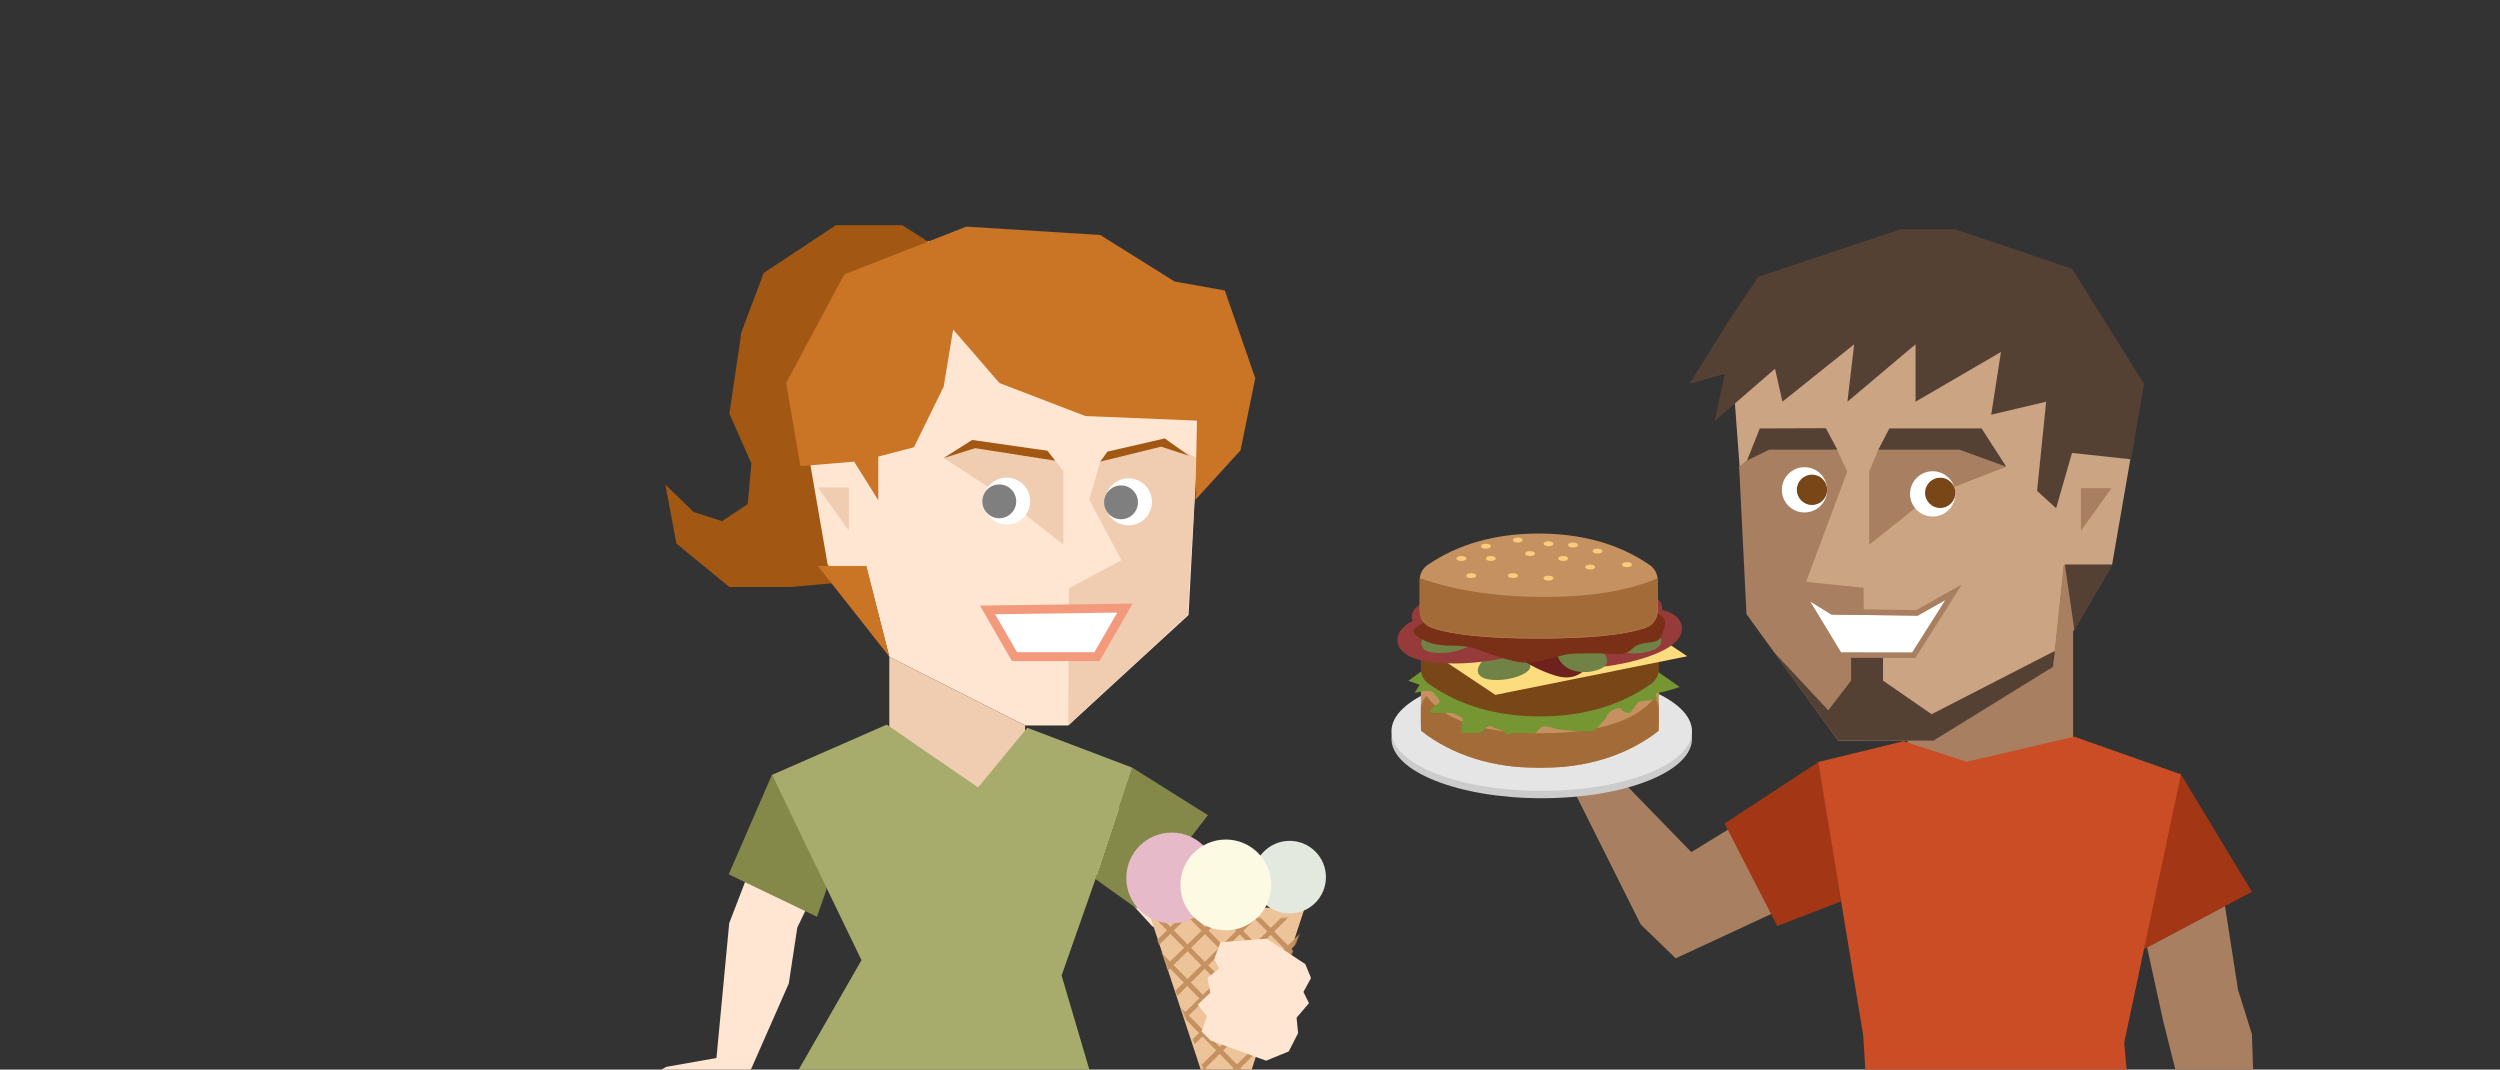 <svg id="eT0Ud9o1fYm1" xmlns="http://www.w3.org/2000/svg" xmlns:xlink="http://www.w3.org/1999/xlink" viewBox="-400 -10 1940 830" shape-rendering="geometricPrecision" text-rendering="geometricPrecision" width="1940" height="830" style="background-color:rgb(76,70,82)"><rect x="-400" y="-10" width="1940" height="830" fill="#333333" stroke="none"/><style><![CDATA[#eT0Ud9o1fYm22_ts {animation: eT0Ud9o1fYm22_ts__ts 4000ms linear 1 normal forwards}@keyframes eT0Ud9o1fYm22_ts__ts { 0% {transform: translate(103.174px,223.841px) scale(0,0)} 25% {transform: translate(103.174px,223.841px) scale(1,1)} 37.5% {transform: translate(103.174px,223.841px) scale(0.8,0.8)} 50% {transform: translate(103.174px,223.841px) scale(1,1)} 62.5% {transform: translate(103.174px,223.841px) scale(0.8,0.8)} 75% {transform: translate(103.174px,223.841px) scale(1,1)} 87.5% {transform: translate(103.174px,223.841px) scale(0,0)} 100% {transform: translate(103.174px,223.841px) scale(0,0)}} #eT0Ud9o1fYm23_ts {animation: eT0Ud9o1fYm23_ts__ts 4000ms linear 1 normal forwards}@keyframes eT0Ud9o1fYm23_ts__ts { 0% {transform: translate(209.688px,223.841px) scale(0,0)} 25% {transform: translate(209.688px,223.841px) scale(1,1)} 37.5% {transform: translate(209.688px,223.841px) scale(0.8,0.8)} 50% {transform: translate(209.688px,223.841px) scale(1,1)} 62.5% {transform: translate(209.688px,223.841px) scale(0.8,0.8)} 75% {transform: translate(209.688px,223.841px) scale(1,1)} 87.5% {transform: translate(209.688px,223.841px) scale(0,0)} 100% {transform: translate(209.688px,223.841px) scale(0,0)}} #eT0Ud9o1fYm37_ts {animation: eT0Ud9o1fYm37_ts__ts 4000ms linear 1 normal forwards}@keyframes eT0Ud9o1fYm37_ts__ts { 0% {transform: translate(104.953px,239.189px) scale(0,0)} 25% {transform: translate(104.953px,239.189px) scale(1,1)} 37.5% {transform: translate(104.953px,239.189px) scale(0.8,0.8)} 50% {transform: translate(104.953px,239.189px) scale(1,1)} 62.5% {transform: translate(104.953px,239.189px) scale(0.8,0.8)} 75% {transform: translate(104.953px,239.189px) scale(1,1)} 87.5% {transform: translate(104.953px,239.189px) scale(0,0)} 100% {transform: translate(104.953px,239.189px) scale(0,0)}} #eT0Ud9o1fYm38_ts {animation: eT0Ud9o1fYm38_ts__ts 4000ms linear 1 normal forwards}@keyframes eT0Ud9o1fYm38_ts__ts { 0% {transform: translate(213.332px,239.189px) scale(0,0)} 25% {transform: translate(213.332px,239.189px) scale(1,1)} 37.5% {transform: translate(213.332px,239.189px) scale(0.8,0.8)} 50% {transform: translate(213.332px,239.189px) scale(1,1)} 62.5% {transform: translate(213.332px,239.189px) scale(0.8,0.8)} 75% {transform: translate(213.332px,239.189px) scale(1,1)} 87.5% {transform: translate(213.332px,239.189px) scale(0,0)} 100% {transform: translate(213.332px,239.189px) scale(0,0)}} #eT0Ud9o1fYm42_tr {animation: eT0Ud9o1fYm42_tr__tr 4000ms linear 1 normal forwards}@keyframes eT0Ud9o1fYm42_tr__tr { 0% {transform: translate(334.245px,147.053px) rotate(-3.747deg)} 37.5% {transform: translate(334.245px,147.053px) rotate(0deg)} 75% {transform: translate(334.245px,147.053px) rotate(0deg)} 100% {transform: translate(334.245px,147.053px) rotate(0deg)}} #eT0Ud9o1fYm43_tr {animation: eT0Ud9o1fYm43_tr__tr 4000ms linear 1 normal forwards}@keyframes eT0Ud9o1fYm43_tr__tr { 0% {transform: translate(66.801px,54px) rotate(37.521deg)} 5% {transform: translate(66.801px,54px) rotate(45.076deg)} 100% {transform: translate(66.801px,54px) rotate(45.076deg)}} #eT0Ud9o1fYm47_to {animation: eT0Ud9o1fYm47_to__to 4000ms linear 1 normal forwards}@keyframes eT0Ud9o1fYm47_to__to { 0% {transform: translate(552.75px,-151px)} 5% {transform: translate(552.75px,-174.25px)} 100% {transform: translate(552.75px,-174.25px)}} #eT0Ud9o1fYm72_to {animation: eT0Ud9o1fYm72_to__to 4000ms linear 1 normal forwards}@keyframes eT0Ud9o1fYm72_to__to { 0% {transform: translate(165.321px,206px)} 5% {transform: translate(165.321px,186px)} 100% {transform: translate(165.321px,186px)}} #eT0Ud9o1fYm73_ts {animation: eT0Ud9o1fYm73_ts__ts 4000ms linear 1 normal forwards}@keyframes eT0Ud9o1fYm73_ts__ts { 0% {transform: translate(176.179px,73.474px) scale(0.8,0.8)} 40% {transform: translate(176.179px,73.474px) scale(0.8,0.8)} 45% {transform: translate(176.179px,73.474px) scale(1,1)} 100% {transform: translate(176.179px,73.474px) scale(1,1)}} #eT0Ud9o1fYm73 {animation: eT0Ud9o1fYm73_c_o 4000ms linear 1 normal forwards}@keyframes eT0Ud9o1fYm73_c_o { 0% {opacity: 0} 40% {opacity: 0} 45% {opacity: 1} 100% {opacity: 1}} #eT0Ud9o1fYm74_ts {animation: eT0Ud9o1fYm74_ts__ts 4000ms linear 1 normal forwards}@keyframes eT0Ud9o1fYm74_ts__ts { 0% {transform: translate(128.179px,37px) scale(0.8,0.8)} 55% {transform: translate(128.179px,37px) scale(0.8,0.8)} 60% {transform: translate(128.179px,37px) scale(1,1)} 100% {transform: translate(128.179px,37px) scale(1,1)}} #eT0Ud9o1fYm74 {animation: eT0Ud9o1fYm74_c_o 4000ms linear 1 normal forwards}@keyframes eT0Ud9o1fYm74_c_o { 0% {opacity: 0} 55% {opacity: 0} 60% {opacity: 1} 100% {opacity: 1}} #eT0Ud9o1fYm75_ts {animation: eT0Ud9o1fYm75_ts__ts 4000ms linear 1 normal forwards}@keyframes eT0Ud9o1fYm75_ts__ts { 0% {transform: translate(59.179px,42.333px) scale(0.8,0.8)} 60% {transform: translate(59.179px,42.333px) scale(0.8,0.8)} 65% {transform: translate(59.179px,42.333px) scale(1,1)} 100% {transform: translate(59.179px,42.333px) scale(1,1)}} #eT0Ud9o1fYm75 {animation: eT0Ud9o1fYm75_c_o 4000ms linear 1 normal forwards}@keyframes eT0Ud9o1fYm75_c_o { 0% {opacity: 0} 60% {opacity: 0} 65% {opacity: 1} 100% {opacity: 1}} #eT0Ud9o1fYm76_ts {animation: eT0Ud9o1fYm76_ts__ts 4000ms linear 1 normal forwards}@keyframes eT0Ud9o1fYm76_ts__ts { 0% {transform: translate(36.395px,139px) scale(0.8,0.8)} 35% {transform: translate(36.395px,139px) scale(0.8,0.8)} 40% {transform: translate(36.395px,139px) scale(1,1)} 100% {transform: translate(36.395px,139px) scale(1,1)}} #eT0Ud9o1fYm76 {animation: eT0Ud9o1fYm76_c_o 4000ms linear 1 normal forwards}@keyframes eT0Ud9o1fYm76_c_o { 0% {opacity: 0} 35% {opacity: 0} 40% {opacity: 1} 100% {opacity: 1}} #eT0Ud9o1fYm77_ts {animation: eT0Ud9o1fYm77_ts__ts 4000ms linear 1 normal forwards}@keyframes eT0Ud9o1fYm77_ts__ts { 0% {transform: translate(189.179px,127.333px) scale(0.8,0.8)} 20% {transform: translate(189.179px,127.333px) scale(0.8,0.8)} 25% {transform: translate(189.179px,127.333px) scale(1,1)} 100% {transform: translate(189.179px,127.333px) scale(1,1)}} #eT0Ud9o1fYm77 {animation: eT0Ud9o1fYm77_c_o 4000ms linear 1 normal forwards}@keyframes eT0Ud9o1fYm77_c_o { 0% {opacity: 0} 20% {opacity: 0} 25% {opacity: 1} 100% {opacity: 1}} #eT0Ud9o1fYm78_ts {animation: eT0Ud9o1fYm78_ts__ts 4000ms linear 1 normal forwards}@keyframes eT0Ud9o1fYm78_ts__ts { 0% {transform: translate(107.821px,84.5px) scale(0.8,0.8)} 45% {transform: translate(107.821px,84.5px) scale(0.8,0.8)} 50% {transform: translate(107.821px,84.5px) scale(1,1)} 100% {transform: translate(107.821px,84.5px) scale(1,1)}} #eT0Ud9o1fYm78 {animation: eT0Ud9o1fYm78_c_o 4000ms linear 1 normal forwards}@keyframes eT0Ud9o1fYm78_c_o { 0% {opacity: 0} 45% {opacity: 0} 50% {opacity: 1} 100% {opacity: 1}} #eT0Ud9o1fYm79_ts {animation: eT0Ud9o1fYm79_ts__ts 4000ms linear 1 normal forwards}@keyframes eT0Ud9o1fYm79_ts__ts { 0% {transform: translate(143.179px,127.667px) scale(0.8,0.8)} 25% {transform: translate(143.179px,127.667px) scale(0.8,0.8)} 30% {transform: translate(143.179px,127.667px) scale(1,1)} 100% {transform: translate(143.179px,127.667px) scale(1,1)}} #eT0Ud9o1fYm79 {animation: eT0Ud9o1fYm79_c_o 4000ms linear 1 normal forwards}@keyframes eT0Ud9o1fYm79_c_o { 0% {opacity: 0} 25% {opacity: 0} 30% {opacity: 1} 100% {opacity: 1}} #eT0Ud9o1fYm80_ts {animation: eT0Ud9o1fYm80_ts__ts 4000ms linear 1 normal forwards}@keyframes eT0Ud9o1fYm80_ts__ts { 0% {transform: translate(84.179px,132px) scale(0.8,0.8)} 30% {transform: translate(84.179px,132px) scale(0.8,0.8)} 35% {transform: translate(84.179px,132px) scale(1,1)} 100% {transform: translate(84.179px,132px) scale(1,1)}} #eT0Ud9o1fYm80 {animation: eT0Ud9o1fYm80_c_o 4000ms linear 1 normal forwards}@keyframes eT0Ud9o1fYm80_c_o { 0% {opacity: 0} 30% {opacity: 0} 35% {opacity: 1} 100% {opacity: 1}} #eT0Ud9o1fYm81_to {animation: eT0Ud9o1fYm81_to__to 4000ms linear 1 normal forwards}@keyframes eT0Ud9o1fYm81_to__to { 0% {transform: translate(69.179px,205.333px)} 5% {transform: translate(69.179px,185.333px)} 100% {transform: translate(69.179px,185.333px)}} #eT0Ud9o1fYm82_to {animation: eT0Ud9o1fYm82_to__to 4000ms linear 1 normal forwards}@keyframes eT0Ud9o1fYm82_to__to { 0% {transform: translate(121.179px,211.667px)} 5% {transform: translate(121.179px,191.667px)} 100% {transform: translate(121.179px,191.667px)}} #eT0Ud9o1fYm83_ts {animation: eT0Ud9o1fYm83_ts__ts 4000ms linear 1 normal forwards}@keyframes eT0Ud9o1fYm83_ts__ts { 0% {transform: translate(40.179px,79.667px) scale(0.8,0.8)} 50% {transform: translate(40.179px,79.667px) scale(0.8,0.8)} 55% {transform: translate(40.179px,79.667px) scale(1,1)} 100% {transform: translate(40.179px,79.667px) scale(1,1)}} #eT0Ud9o1fYm83 {animation: eT0Ud9o1fYm83_c_o 4000ms linear 1 normal forwards}@keyframes eT0Ud9o1fYm83_c_o { 0% {opacity: 0} 50% {opacity: 0} 55% {opacity: 1} 100% {opacity: 1}} #eT0Ud9o1fYm84_to {animation: eT0Ud9o1fYm84_to__to 4000ms linear 1 normal forwards}@keyframes eT0Ud9o1fYm84_to__to { 0% {transform: translate(-87.291px,79.391px)} 5% {transform: translate(-87.291px,49.391px)} 100% {transform: translate(-87.291px,49.391px)}} #eT0Ud9o1fYm110_to {animation: eT0Ud9o1fYm110_to__to 4000ms linear 1 normal forwards}@keyframes eT0Ud9o1fYm110_to__to { 0% {transform: translate(2.138px,173.197px)} 25% {transform: translate(2.138px,173.197px)} 37.5% {transform: translate(2.138px,153.863px)} 100% {transform: translate(2.138px,153.863px)}} #eT0Ud9o1fYm110 {animation: eT0Ud9o1fYm110_c_o 4000ms linear 1 normal forwards}@keyframes eT0Ud9o1fYm110_c_o { 0% {opacity: 0} 25% {opacity: 0} 37.5% {opacity: 1} 100% {opacity: 1}} #eT0Ud9o1fYm125_to {animation: eT0Ud9o1fYm125_to__to 4000ms linear 1 normal forwards}@keyframes eT0Ud9o1fYm125_to__to { 0% {transform: translate(0px,107.747px)} 40% {transform: translate(0px,107.747px)} 52.5% {transform: translate(0px,88.414px)} 100% {transform: translate(0px,88.414px)}} #eT0Ud9o1fYm125 {animation: eT0Ud9o1fYm125_c_o 4000ms linear 1 normal forwards}@keyframes eT0Ud9o1fYm125_c_o { 0% {opacity: 0} 40% {opacity: 0} 52.5% {opacity: 1} 100% {opacity: 1}} #eT0Ud9o1fYm140_to {animation: eT0Ud9o1fYm140_to__to 4000ms linear 1 normal forwards}@keyframes eT0Ud9o1fYm140_to__to { 0% {transform: translate(2px,66.934px)} 52.5% {transform: translate(2px,66.934px)} 65% {transform: translate(2px,47.414px)} 100% {transform: translate(2px,47.414px)}} #eT0Ud9o1fYm140 {animation: eT0Ud9o1fYm140_c_o 4000ms linear 1 normal forwards}@keyframes eT0Ud9o1fYm140_c_o { 0% {opacity: 0} 52.5% {opacity: 0} 65% {opacity: 1} 100% {opacity: 1}} #eT0Ud9o1fYm152_to {animation: eT0Ud9o1fYm152_to__to 4000ms linear 1 normal forwards}@keyframes eT0Ud9o1fYm152_to__to { 0% {transform: translate(13.067px,203.576px)} 20% {transform: translate(13.067px,203.576px)} 67.5% {transform: translate(13.067px,0px)} 100% {transform: translate(13.067px,0px)}} #eT0Ud9o1fYm174 {animation: eT0Ud9o1fYm174_c_o 4000ms linear 1 normal forwards}@keyframes eT0Ud9o1fYm174_c_o { 0% {opacity: 1} 10% {opacity: 1} 20% {opacity: 0} 75% {opacity: 0} 85% {opacity: 1} 100% {opacity: 1}} #eT0Ud9o1fYm177 {animation: eT0Ud9o1fYm177_c_o 4000ms linear 1 normal forwards}@keyframes eT0Ud9o1fYm177_c_o { 0% {opacity: 1} 10% {opacity: 1} 20% {opacity: 0} 75% {opacity: 0} 85% {opacity: 1} 100% {opacity: 1}} #eT0Ud9o1fYm178 {animation: eT0Ud9o1fYm178_c_o 4000ms linear 1 normal forwards}@keyframes eT0Ud9o1fYm178_c_o { 0% {opacity: 1} 10% {opacity: 1} 20% {opacity: 0} 75% {opacity: 0} 85% {opacity: 1} 100% {opacity: 1}} #eT0Ud9o1fYm181 {animation: eT0Ud9o1fYm181_c_o 4000ms linear 1 normal forwards}@keyframes eT0Ud9o1fYm181_c_o { 0% {opacity: 1} 10% {opacity: 1} 20% {opacity: 0} 75% {opacity: 0} 85% {opacity: 1} 100% {opacity: 1}} #eT0Ud9o1fYm182 {animation: eT0Ud9o1fYm182_c_o 4000ms linear 1 normal forwards}@keyframes eT0Ud9o1fYm182_c_o { 0% {opacity: 1} 10% {opacity: 1} 20% {opacity: 0} 75% {opacity: 0} 85% {opacity: 1} 100% {opacity: 1}}]]></style><defs><polygon id="eT0Ud9o1fYm2" points="120.821,207 185.179,402 56.821,402"/><path id="eT0Ud9o1fYm3" d="M6.539,25.569C31.494,8.523,61.648,0,97,0C132.352,0,162.506,8.523,187.461,25.569C191.553,28.364,194,33,194,37.955L194,62.757C194,69.188,189.9,74.903,183.809,76.965C166.786,82.726,137.85,85.607,97,85.607C56.15,85.607,27.214,82.726,10.191,76.965C4.1,74.903,0,69.188,0,62.757L0,37.955C-0,33,2.447,28.364,6.539,25.569Z"/><path id="eT0Ud9o1fYm4" d="M17.329,26.561C42.325,8.854,72.548,0,108,0C143.452,0,173.675,8.854,198.671,26.561C202.641,29.373,205,33.936,205,38.801L205,63.757C205,70.188,200.9,75.903,194.809,77.965C177.786,83.726,148.85,86.607,108,86.607C67.15,86.607,38.214,83.726,21.191,77.965C15.1,75.903,11,70.188,11,63.757L11,38.801C11,33.936,13.359,29.373,17.329,26.561Z"/><path id="eT0Ud9o1fYm5" d="M17.329,26.561C42.325,8.854,72.548,0,108,0C143.452,0,173.675,8.854,198.671,26.561C202.641,29.373,205,33.936,205,38.801L205,63.757C205,70.188,200.9,75.903,194.809,77.965C177.786,83.726,148.85,86.607,108,86.607C67.15,86.607,38.214,83.726,21.191,77.965C15.1,75.903,11,70.188,11,63.757L11,38.801C11,33.936,13.359,29.373,17.329,26.561Z"/><path id="eT0Ud9o1fYm6" d="M17.329,26.561C42.325,8.854,72.548,0,108,0C143.452,0,173.675,8.854,198.671,26.561C202.641,29.373,205,33.936,205,38.801L205,63.757C205,70.188,200.9,75.903,194.809,77.965C177.786,83.726,148.85,86.607,108,86.607C67.15,86.607,38.214,83.726,21.191,77.965C15.1,75.903,11,70.188,11,63.757L11,38.801C11,33.936,13.359,29.373,17.329,26.561Z"/><path id="eT0Ud9o1fYm7" d="M17.329,26.561C42.325,8.854,72.548,0,108,0C143.452,0,173.675,8.854,198.671,26.561C202.641,29.373,205,33.936,205,38.801L205,63.757C205,70.188,200.9,75.903,194.809,77.965C177.786,83.726,148.85,86.607,108,86.607C67.15,86.607,38.214,83.726,21.191,77.965C15.1,75.903,11,70.188,11,63.757L11,38.801C11,33.936,13.359,29.373,17.329,26.561Z"/><path id="eT0Ud9o1fYm8" d="M6.539,25.569C31.494,8.523,61.648,0,97,0C132.352,0,162.506,8.523,187.461,25.569C191.553,28.364,194,33,194,37.955L194,62.757C194,69.188,189.9,74.903,183.809,76.965C166.786,82.726,137.85,85.607,97,85.607C56.15,85.607,27.214,82.726,10.191,76.965C4.1,74.903,0,69.188,0,62.757L0,37.955C-0,33,2.447,28.364,6.539,25.569Z"/></defs><rect id="eT0Ud9o1fYm9" width="2223.33" height="1358.701" rx="0" ry="0" transform="matrix(1 0 0 1 -399.571 -250.934)" fill="rgba(76,70,82,0)" stroke="none" stroke-width="1"/><g id="eT0Ud9o1fYm10" transform="matrix(0.952 0 0 0.952 37.163 27.757)"><g id="eT0Ud9o1fYm11" transform="matrix(1 0 0 1 803.173 134)"><g id="eT0Ud9o1fYm12" transform="matrix(1 0 0 1 100.856 0)"><polygon id="eT0Ud9o1fYm13" points="185.031,14.212 97.604,63.646 49.504,140.169 63.299,326.149 134.917,429.917 213.012,429.917 310.266,369.871 318.888,287.432 357.918,287.432 383.424,140.169 323.388,49.627 230.32,15.672 226.964,14.448" transform="matrix(1 0 0 1 0.329 0)" fill="rgb(203,164,132)" fill-rule="evenodd" stroke="none" stroke-width="1"/><path id="eT0Ud9o1fYm14" d="M357.918,287.432L326.642,341.091L326.642,483.212L191.725,483.212L191.725,429.917L213.012,429.917L310.266,369.871L318.888,287.432L357.918,287.432ZM74.552,189.343C114.326,191.681,134.212,192.85,134.212,192.85L134.214,192.853L134.226,192.879C134.441,193.343,137.197,199.303,142.494,210.756L108.944,300.594L155.867,305.447L156.22,429.917L134.917,429.917L60.358,326.879L54.407,206.783L66.991,195.889L74.552,189.343ZM233.045,184.564L272.128,206.783L210.203,230.746L160.367,270.348L160.367,210.756L167.838,192.85L233.045,184.564ZM357.918,224.267C341.281,247.372,332.963,258.925,332.963,258.925L332.963,224.267L332.963,224.267L357.918,224.267Z" fill="rgb(168,128,97)" fill-rule="evenodd" stroke="none" stroke-width="1"/><polygon id="eT0Ud9o1fYm15" points="222.599,315.36 195.46,358.213 137.442,358.213 112.074,316.429 129.691,327.266 199.878,328.184" fill="rgb(255,255,255)" stroke="none" stroke-width="1"/><path id="eT0Ud9o1fYm16" d="M197.94,362.717L235.983,302.641L198.723,323.663L130.987,322.775L98.55,302.827L134.911,362.717L197.94,362.717ZM222.599,315.36L195.46,358.213L137.442,358.213L112.074,316.429L129.691,327.266L199.878,328.184L222.599,315.36Z" fill="rgb(168,128,97)" fill-rule="evenodd" stroke="none" stroke-width="1"/><path id="eT0Ud9o1fYm17" d="M252.01,175.557L272.128,206.783L233.909,192.85L167.838,192.85L176.838,175.557L252.01,175.557ZM125.079,175.373L134.388,192.85L78.89,192.85L60.82,201.744L71.213,175.557L125.079,175.373Z" fill="rgb(84,65,52)" fill-rule="evenodd" stroke="none" stroke-width="1"/><g id="eT0Ud9o1fYm18"><polygon id="eT0Ud9o1fYm19" points="145.622,362.567 145.622,381.142 127.037,405.322 82.629,357.754 134.917,429.917 213.012,429.917 310.266,369.871 311.75,356.904 211.252,408.506 171.663,381.142 171.663,362.567" fill="rgb(84,65,52)" fill-rule="evenodd" stroke="none" stroke-width="1"/><path id="eT0Ud9o1fYm20" d="M357.918,287.432L326.642,341.091L318.888,287.432L357.918,287.432ZM229.291,14.212L324.719,46.402L383.424,140.169L372.777,201.744L324.719,196.535L311.75,241.606L296.234,227.456L303.631,154.771L258.847,165.367L266.8,114.233L197.19,154.771L197.19,107.978L141.652,154.771L147.146,107.978L88.693,154.771L82.629,127.909L33.463,170.499L41.77,132.107L12.884,140.169L44.955,88.789L69.134,52.91L185.031,14.212L229.291,14.212Z" transform="matrix(1 0 0 1 1 -1)" fill="rgb(84,65,52)" fill-rule="evenodd" stroke="none" stroke-width="1"/><path id="eT0Ud9o1fYm21" d="M134.917,198.97L134.917,222.064L163.321,222.064L163.321,198.97L252.082,198.97L252.082,220.288L265.737,220.288L323.637,202.338L321.948,210.301L266.822,227.394L252.082,227.394L252.082,248.712L163.321,248.712L163.321,229.17L134.917,229.17L134.917,231.038L128.301,248.712L60.358,248.712L60.357,227.394L46.156,227.394L46.156,220.288L60.357,220.288L60.358,198.97L134.917,198.97ZM67.459,241.606L127.816,241.606L127.816,206.076L67.459,206.076L67.459,241.606ZM244.981,206.076L170.422,206.076L170.422,241.606L244.981,241.606L244.981,206.076Z" fill="none" fill-rule="evenodd" stroke="none" stroke-width="1"/></g><g id="eT0Ud9o1fYm22_ts" transform="translate(103.174,223.841) scale(0,0)"><polygon id="eT0Ud9o1fYm22" points="103.174,239.169 84.392,249.051 87.979,228.122 72.784,213.299 93.783,210.246 103.174,191.204 112.566,210.246 133.565,213.299 118.37,228.122 121.957,249.051" transform="translate(-103.174,-223.841)" fill="rgb(254,239,121)" fill-rule="evenodd" stroke="none" stroke-width="1"/></g><g id="eT0Ud9o1fYm23_ts" transform="translate(209.688,223.841) scale(0,0)"><polygon id="eT0Ud9o1fYm23" points="209.688,239.169 190.906,249.051 194.493,228.122 179.298,213.299 200.297,210.246 209.688,191.204 219.079,210.246 240.078,213.299 224.883,228.122 228.47,249.051" transform="translate(-209.688,-223.841)" fill="rgb(254,239,121)" fill-rule="evenodd" stroke="none" stroke-width="1"/></g></g><g id="eT0Ud9o1fYm24" transform="matrix(1 0 0 1 0 325)"><path id="eT0Ud9o1fYm25" d="M551.257,239.795L561.863,308.038L573.215,344.296L576.481,442.465L599.65,444.846L635.038,459.303L646.303,474.848L642.703,485.49L648.849,500.291L642.703,519.727L630.288,500.291L637.28,528.928L637.28,543.031L620.559,533.587L614.729,510.183C604.676,506.989,599.65,505.392,599.65,505.392C599.65,505.392,593.5,498.758,581.199,485.49L581.199,485.49L568.659,485.49L568.659,505.392L576.481,510.183L574.466,528.928L561.863,522.726C550.096,511.17,543.228,505.392,541.258,505.392C539.289,505.392,541.963,491.299,549.282,463.113L549.282,463.113L511.419,375.576L500.89,333.564L487.759,273.509L551.257,239.795ZM16.209,0.683L79.951,84.502L57.874,135.859L116.255,195.908L219.673,132.557L235.736,221.118L103.515,282.5L75.023,254.899L20.936,146.801L2.888,130.957L0.27,118.134L7.063,102.958L0.27,89.354L30.751,54.184L13.221,23.714L9.694,7.775L16.209,0.683Z" fill="rgb(168,128,97)" fill-rule="evenodd" stroke="none" stroke-width="1"/><path id="eT0Ud9o1fYm26" d="M515.379,132.557L573.215,228.26L485.273,274.948L461.463,239.72L515.379,132.557ZM219.877,122.468L238.453,236.013L186.328,256.172L143.325,172.6L219.877,122.468Z" fill="rgb(163,54,20)" fill-rule="evenodd" stroke="none" stroke-width="1"/><polygon id="eT0Ud9o1fYm27" points="289.24,105.513 340.703,122.28 428.373,101.822 515.379,132.557 469.093,351.397 477.187,439.078 342.438,464.719 262.226,439.078 256.34,345.074 219.673,122.504" fill="rgb(202,77,37)" fill-rule="evenodd" stroke="none" stroke-width="1"/></g></g><g id="eT0Ud9o1fYm28" transform="matrix(-1 0 0 1 570.173 130)"><g id="eT0Ud9o1fYm29" transform="matrix(1 0 0 1 0.173 0.667)"><polygon id="eT0Ud9o1fYm30" points="139.283,33.843 99.078,64.61 50.353,142.076 60.383,330.99 158.457,421.008 193.634,421.008 304.315,365.088 323.241,291.155 362.779,291.155 388.617,142.076 354.953,86.737 298.734,28.771 187.235,17.984" fill="rgb(255,230,210)" fill-rule="evenodd" stroke="none" stroke-width="1"/><path id="eT0Ud9o1fYm31" d="M304.315,365.088L304.315,489.169L193.634,489.169L193.634,421.008L304.315,365.088ZM80.378,188.304C115.031,200.078,132.358,205.965,132.358,205.965C132.358,205.965,132.408,206.141,132.509,206.491L132.559,206.666C132.702,207.164,132.922,207.927,133.217,208.956L133.332,209.355C134.65,213.942,137.306,223.187,141.299,237.089L115.061,286.28L157.895,309.212L158.457,421.008L61.143,330.908L53.521,203.087L80.378,188.304ZM237.749,192.246L260.002,203.037L212.937,233.591L162.453,273.68L162.453,213.354L175.404,197.088L237.749,192.246ZM362.574,227.032C345.721,250.422,337.294,262.116,337.294,262.116L337.294,227.032L337.294,227.032L362.574,227.032Z" fill="rgb(240,204,177)" fill-rule="evenodd" stroke="none" stroke-width="1"/><path id="eT0Ud9o1fYm32" d="M79.76,187.035L126.506,197.803L132.358,205.965L82.702,193.756L60.178,201.128L79.76,187.035ZM236.791,188.304L260.002,203.037L234.3,194.983L169.072,205.203L175.404,197.088L236.791,188.304Z" fill="rgb(162,88,19)" fill-rule="evenodd" stroke="none" stroke-width="1"/><g id="eT0Ud9o1fYm33"><polygon id="eT0Ud9o1fYm34" points="278.049,29.508 301.746,14.387 355.758,14.387 414.664,53.308 432.873,101.698 442.637,168.021 424.699,208.707 427.699,241.723 448.637,255.682 471.877,248.17 494.814,225.882 485.838,273.956 442.637,309.341 393.223,309.341 351.07,305.579 362.574,290.975 388.412,141.897 340.994,53.308" transform="matrix(1 0 0 1 -8 -1.176)" fill="rgb(162,88,19)" fill-rule="evenodd" stroke="none" stroke-width="1"/><path id="eT0Ud9o1fYm35" d="M362.574,290.975L304.315,364.909L323.036,290.975L362.574,290.975ZM241.466,14.387L340.994,53.308L388.412,141.897L376.735,209.6L332.989,205.965L313.292,237.391L313.292,201.833L284.223,194.231L260.002,144.875L252.272,98.227L214.537,141.897L144.453,168.796L53.521,172.527L54.814,237.089L18.02,196.753L6.005,137.943L30.815,66.433L71.775,59.137L132.358,21.226L241.466,14.387Z" fill="rgb(202,116,38)" fill-rule="evenodd" stroke="none" stroke-width="1"/><path id="eT0Ud9o1fYm36" d="M203.21,199.624C223.3,199.624,239.993,214.635,242.459,234.181L242.576,235.214L242.608,235.589L250.405,235.592L324.23,217.803L325.916,224.796L251.499,242.723L250.865,242.786L242.608,242.782L242.576,243.161C240.649,262.519,224.804,277.677,205.312,278.699L204.264,278.74L203.21,278.754C183.12,278.754,166.427,263.743,163.961,244.197L163.844,243.164L163.809,242.786L136.507,242.786L136.475,243.164C134.546,262.521,118.701,277.677,99.211,278.699L98.163,278.74L97.109,278.754C77.019,278.754,60.326,263.743,57.86,244.197L57.743,243.164L57.708,242.786L46.756,242.785L46.756,235.592L57.708,235.592L57.743,235.218C59.671,215.859,75.516,200.701,95.007,199.679L96.055,199.638L97.109,199.624C117.201,199.624,133.894,214.637,136.359,234.185L136.475,235.218L136.507,235.592L163.809,235.592L163.844,235.218C165.772,215.859,181.617,200.701,201.108,199.679L202.156,199.638L203.21,199.624ZM203.21,206.818C185.333,206.818,170.84,221.311,170.84,239.189C170.84,257.067,185.333,271.561,203.21,271.561C221.087,271.561,235.58,257.067,235.58,239.189C235.58,221.311,221.087,206.818,203.21,206.818ZM97.109,206.818C79.232,206.818,64.739,221.311,64.739,239.189C64.739,257.067,79.232,271.561,97.109,271.561C114.987,271.561,129.479,257.067,129.479,239.189C129.479,221.311,114.987,206.818,97.109,206.818Z" fill="none" fill-rule="evenodd" stroke="none" stroke-width="1"/></g><g id="eT0Ud9o1fYm37_ts" transform="translate(104.953,239.189) scale(0,0)"><polygon id="eT0Ud9o1fYm37" points="105.433,252.908 86.406,262.912 90.04,241.724 74.647,226.719 95.919,223.628 105.433,204.351 114.946,223.628 136.218,226.719 120.825,241.724 124.459,262.912" transform="translate(-104.953,-239.189)" fill="rgb(254,239,121)" fill-rule="evenodd" stroke="none" stroke-width="1"/></g><g id="eT0Ud9o1fYm38_ts" transform="translate(213.332,239.189) scale(0,0)"><polygon id="eT0Ud9o1fYm38" points="213.332,252.908 194.305,262.912 197.939,241.724 182.546,226.719 203.819,223.628 213.332,204.351 222.845,223.628 244.117,226.719 228.725,241.724 232.358,262.912" transform="translate(-213.332,-239.189)" fill="rgb(254,239,121)" fill-rule="evenodd" stroke="none" stroke-width="1"/></g><polygon id="eT0Ud9o1fYm39" points="112.259,325.343 224.221,326.806 202.263,364.909 135.016,364.909" fill="rgb(255,255,255)" fill-rule="evenodd" stroke="none" stroke-width="1"/><path id="eT0Ud9o1fYm40" d="M230.399,323.29L105.993,321.664L132.936,368.505L204.342,368.505L230.399,323.29ZM118.52,329.02L218.043,330.322L200.185,361.309L137.093,361.309L118.52,329.02Z" fill="rgb(242,154,123)" fill-rule="evenodd" stroke="none" stroke-width="1"/></g><g id="eT0Ud9o1fYm41" transform="matrix(1 0 0 1 44.514 421)"><g id="eT0Ud9o1fYm42_tr" transform="translate(334.245,147.053) rotate(-3.747)"><polygon id="eT0Ud9o1fYm42" points="322.702,226.386 352.986,309.48 352.986,346.176 364.358,363.305 374.373,371.04 377.57,360.597 369.137,347.654 372.586,336.091 398.513,341.217 415.564,357.303 420.836,371.04 432.526,378.591 432.526,368.905 428.127,349.316 432.526,357.303 440.682,359.407 441.902,347.654 439.02,333.578 441.902,323.999 432.526,309.48 417.735,300.671 377.57,290.836 374.373,180.456 356.411,122.808 305.423,147.289 318.762,180.456" transform="translate(-319.245,-162.053)" fill="rgb(255,230,210)" fill-rule="evenodd" stroke="none" stroke-width="1"/></g><g id="eT0Ud9o1fYm43_tr" transform="translate(66.801,54) rotate(37.521)"><polygon id="eT0Ud9o1fYm43" points="322.702,227.03 352.986,310.124 358.016,310.822 361.404,310.124 364.003,313.184 364.003,310.822 361.404,302.039 365.965,307.679 364.899,302.039 367.368,301.423 369.137,301.423 368.771,299.998 367.368,297.506 370.844,298.931 367.368,297.506 370.844,298.931 370.844,301.423 374.373,297.506 377.57,293.81 378.592,291.48 377.57,291.004 377.57,291.48 374.373,181.101 356.411,123.452 305.423,147.933 318.762,181.101" transform="scale(-1,1) translate(-373.154,-126.805)" fill="rgb(255,230,210)" fill-rule="evenodd" stroke="none" stroke-width="1"/></g><path id="eT0Ud9o1fYm44" d="M355.667,41.006L390.872,122.053L318.94,156.596C313.688,142.071,311.062,134.228,311.062,133.066C311.062,131.904,325.93,101.217,355.667,41.006L355.667,41.006ZM61.891,35.097L91.928,125.874L58.396,149.847L0.3,73.763L61.891,35.097Z" fill="rgb(132,136,73)" fill-rule="evenodd" stroke="none" stroke-width="1"/><polygon id="eT0Ud9o1fYm45" points="187.588,51.192 262.063,0 355.686,41.02 282.638,191.968 337.494,287.608 192.091,345.658 95.006,287.608 119.532,204.51 90.223,121.113 61.856,35.097 147.464,2.577" fill="rgb(167,171,107)" fill-rule="evenodd" stroke="none" stroke-width="1"/></g></g><g id="eT0Ud9o1fYm46" transform="matrix(-1 0 0 1 661.179 470)"><g id="eT0Ud9o1fYm47_to" transform="translate(552.75,-151)"><g id="eT0Ud9o1fYm47" transform="translate(-552.75,174.25)"><use id="eT0Ud9o1fYm48" width="128.357" height="195" xlink:href="#eT0Ud9o1fYm2" transform="matrix(1 0 0 -1 0 609)" fill="rgb(237,195,153)" fill-rule="evenodd" stroke="none" stroke-width="1"/><g id="eT0Ud9o1fYm49" transform="matrix(-1 0.008 -0.008 -1 238.035 572.491)" mask="url(#eT0Ud9o1fYm70)"><g id="eT0Ud9o1fYm50"><g id="eT0Ud9o1fYm51" transform="matrix(0.707 0.707 -0.707 0.707 146.634 122.78)"><polygon id="eT0Ud9o1fYm52" points="46,36 46,228 42,228 42,36" fill="rgb(197,145,96)" fill-rule="evenodd" stroke="none" stroke-width="1"/><polygon id="eT0Ud9o1fYm53" points="28.322,18.322 28.322,210.322 24.322,210.322 24.322,18.322" fill="rgb(197,145,96)" fill-rule="evenodd" stroke="none" stroke-width="1"/><polygon id="eT0Ud9o1fYm54" points="10.645,0.645 10.645,192.645 6.645,192.645 6.645,0.645" fill="rgb(197,145,96)" fill-rule="evenodd" stroke="none" stroke-width="1"/><polygon id="eT0Ud9o1fYm55" points="98,-40 98,152 94,152 94,-40" transform="matrix(0 1 -1 0 152 -40)" fill="rgb(197,145,96)" fill-rule="evenodd" stroke="none" stroke-width="1"/><polygon id="eT0Ud9o1fYm56" points="98,78 98,270 94,270 94,78" transform="matrix(0 1 -1 0 270 78)" fill="rgb(197,145,96)" fill-rule="evenodd" stroke="none" stroke-width="1"/><polygon id="eT0Ud9o1fYm57" points="106,36 106,228 102,228 102,36" fill="rgb(197,145,96)" fill-rule="evenodd" stroke="none" stroke-width="1"/><polygon id="eT0Ud9o1fYm58" points="98,20 98,212 94,212 94,20" transform="matrix(0 1 -1 0 212 20)" fill="rgb(197,145,96)" fill-rule="evenodd" stroke="none" stroke-width="1"/><polygon id="eT0Ud9o1fYm59" points="66,36 66,228 62,228 62,36" fill="rgb(197,145,96)" fill-rule="evenodd" stroke="none" stroke-width="1"/><polygon id="eT0Ud9o1fYm60" points="98,-20 98,172 94,172 94,-20" transform="matrix(0 1 -1 0 172 -20)" fill="rgb(197,145,96)" fill-rule="evenodd" stroke="none" stroke-width="1"/><polygon id="eT0Ud9o1fYm61" points="98,98 98,290 94,290 94,98" transform="matrix(0 1 -1 0 290 98)" fill="rgb(197,145,96)" fill-rule="evenodd" stroke="none" stroke-width="1"/><polygon id="eT0Ud9o1fYm62" points="126,36 126,228 122,228 122,36" fill="rgb(197,145,96)" fill-rule="evenodd" stroke="none" stroke-width="1"/><polygon id="eT0Ud9o1fYm63" points="98,40 98,232 94,232 94,40" transform="matrix(0 1 -1 0 232 40)" fill="rgb(197,145,96)" fill-rule="evenodd" stroke="none" stroke-width="1"/><polygon id="eT0Ud9o1fYm64" points="86,36 86,228 82,228 82,36" fill="rgb(197,145,96)" fill-rule="evenodd" stroke="none" stroke-width="1"/><polygon id="eT0Ud9o1fYm65" points="98,0 98,192 94,192 94,0" transform="matrix(0 1 -1 0 192 0)" fill="rgb(197,145,96)" fill-rule="evenodd" stroke="none" stroke-width="1"/><polygon id="eT0Ud9o1fYm66" points="98,118 98,310 94,310 94,118" transform="matrix(0 1 -1 0 310 118)" fill="rgb(197,145,96)" fill-rule="evenodd" stroke="none" stroke-width="1"/><polygon id="eT0Ud9o1fYm67" points="146,36 146,228 142,228 142,36" fill="rgb(197,145,96)" fill-rule="evenodd" stroke="none" stroke-width="1"/><polygon id="eT0Ud9o1fYm68" points="163.678,53.678 163.678,245.678 159.678,245.678 159.678,53.678" fill="rgb(197,145,96)" fill-rule="evenodd" stroke="none" stroke-width="1"/><polygon id="eT0Ud9o1fYm69" points="98,60 98,252 94,252 94,60" transform="matrix(0 1 -1 0 252 60)" fill="rgb(197,145,96)" fill-rule="evenodd" stroke="none" stroke-width="1"/></g></g><mask id="eT0Ud9o1fYm70" mask-type="luminance"><use id="eT0Ud9o1fYm71" width="128.357" height="195" xlink:href="#eT0Ud9o1fYm2" transform="matrix(0.993 0 0 0.892 -5 0)" fill="rgb(255,255,255)" fill-rule="evenodd" stroke="none" stroke-width="1"/></mask></g></g></g><g id="eT0Ud9o1fYm72_to" transform="translate(165.321,206)"><circle id="eT0Ud9o1fYm72" r="37" transform="translate(-0,0)" fill="rgb(230,186,200)" fill-rule="evenodd" stroke="none" stroke-width="1"/></g><g id="eT0Ud9o1fYm73_ts" transform="translate(176.179,73.474) scale(0.8,0.8)"><circle id="eT0Ud9o1fYm73" r="37" transform="translate(0,0)" opacity="0" fill="rgb(241,144,144)" fill-rule="evenodd" stroke="none" stroke-width="1"/></g><g id="eT0Ud9o1fYm74_ts" transform="translate(128.179,37) scale(0.8,0.8)"><circle id="eT0Ud9o1fYm74" r="37" transform="translate(0,0)" opacity="0" fill="rgb(248,185,123)" fill-rule="evenodd" stroke="none" stroke-width="1"/></g><g id="eT0Ud9o1fYm75_ts" transform="translate(59.179,42.333) scale(0.8,0.8)"><circle id="eT0Ud9o1fYm75" r="37" transform="translate(-0,-0)" opacity="0" fill="rgb(227,233,222)" fill-rule="evenodd" stroke="none" stroke-width="1"/></g><g id="eT0Ud9o1fYm76_ts" transform="translate(36.395,139) scale(0.8,0.8)"><circle id="eT0Ud9o1fYm76" r="37" transform="translate(-0,0)" opacity="0" fill="rgb(241,144,144)" fill-rule="evenodd" stroke="none" stroke-width="1"/></g><g id="eT0Ud9o1fYm77_ts" transform="translate(189.179,127.333) scale(0.8,0.8)"><circle id="eT0Ud9o1fYm77" r="37" transform="translate(0,-0)" opacity="0" fill="rgb(255,247,199)" fill-rule="evenodd" stroke="none" stroke-width="1"/></g><g id="eT0Ud9o1fYm78_ts" transform="translate(107.821,84.5) scale(0.8,0.8)"><circle id="eT0Ud9o1fYm78" r="42.5" transform="translate(-0,0)" opacity="0" fill="rgb(230,186,200)" fill-rule="evenodd" stroke="none" stroke-width="1"/></g><g id="eT0Ud9o1fYm79_ts" transform="translate(143.179,127.667) scale(0.8,0.8)"><circle id="eT0Ud9o1fYm79" r="37" transform="translate(0,0)" opacity="0" fill="rgb(226,116,154)" fill-rule="evenodd" stroke="none" stroke-width="1"/></g><g id="eT0Ud9o1fYm80_ts" transform="translate(84.179,132) scale(0.8,0.8)"><circle id="eT0Ud9o1fYm80" r="37" transform="translate(-0,0)" opacity="0" fill="rgb(248,185,123)" fill-rule="evenodd" stroke="none" stroke-width="1"/></g><g id="eT0Ud9o1fYm81_to" transform="translate(69.179,205.333)"><circle id="eT0Ud9o1fYm81" r="37" transform="scale(0.8,0.8) translate(-0,-0)" fill="rgb(227,233,222)" fill-rule="evenodd" stroke="none" stroke-width="1"/></g><g id="eT0Ud9o1fYm82_to" transform="translate(121.179,211.667)"><circle id="eT0Ud9o1fYm82" r="37" transform="translate(0,0)" fill="rgb(253,250,228)" fill-rule="evenodd" stroke="none" stroke-width="1"/></g><g id="eT0Ud9o1fYm83_ts" transform="translate(40.179,79.667) scale(0.8,0.8)"><circle id="eT0Ud9o1fYm83" r="37" transform="translate(-0,0)" opacity="0" fill="rgb(253,250,228)" fill-rule="evenodd" stroke="none" stroke-width="1"/></g><g id="eT0Ud9o1fYm84_to" transform="translate(-87.291,79.391)"><path id="eT0Ud9o1fYm84" d="M67.693,234.101C67.693,234.101,103.821,225.443,104.321,225.443C104.655,225.443,116.155,230.613,138.821,240.952L138.821,255.912L132.454,261.43L138.821,272C134.577,278.923,132.454,282.384,132.454,282.384C132.454,282.384,134.577,286.639,138.821,295.149L128.464,301.5L128.464,314.572L119.011,319L70.821,319L56.029,305.56L54,288.982L59.448,277.568L54,262.987L61.378,255.912L59.448,243.173C64.945,237.125,67.693,234.101,67.693,234.101Z" transform="rotate(-20) translate(0,0)" fill="rgb(255,230,210)" fill-rule="evenodd" stroke="none" stroke-width="1"/></g></g><g id="eT0Ud9o1fYm85" transform="matrix(1 0 0 1 675 508)"><ellipse id="eT0Ud9o1fYm86" rx="122.5" ry="48.5" transform="matrix(1 0 0 1 122.5 54.5)" fill="rgb(204,204,204)" fill-rule="evenodd" stroke="none" stroke-width="1"/><ellipse id="eT0Ud9o1fYm87" rx="122.5" ry="48.5" transform="matrix(1 0 0 1 122.5 48.5)" fill="rgb(229,229,229)" fill-rule="evenodd" stroke="none" stroke-width="1"/></g><g id="eT0Ud9o1fYm88" transform="matrix(1 0 0 1 679.862 191.677)"><g id="eT0Ud9o1fYm89" transform="matrix(1 0 0 1 19.138 309)"><use id="eT0Ud9o1fYm90" width="194" height="85.607" xlink:href="#eT0Ud9o1fYm3" transform="matrix(1 0 0 -1 0 85.607)" fill="rgb(197,145,96)" fill-rule="evenodd" stroke="none" stroke-width="1"/><g id="eT0Ud9o1fYm91" mask="url(#eT0Ud9o1fYm93)"><path id="eT0Ud9o1fYm92" d="M0,36.12C26.168,15.904,58.501,5.797,97,5.797C135.499,5.797,167.832,15.904,194,36.12L200.439,82.132C191.499,50.058,157.019,34.021,97,34.021C36.981,34.021,2.765,51.216,-5.646,85.607L0,36.12Z" transform="matrix(1 0 0 -1 0 91.403)" fill="rgb(162,107,56)" fill-rule="evenodd" stroke="none" stroke-width="1"/><mask id="eT0Ud9o1fYm93" mask-type="luminance"><use id="eT0Ud9o1fYm94" width="194" height="85.607" xlink:href="#eT0Ud9o1fYm3" fill="rgb(255,255,255)" fill-rule="evenodd" stroke="none" stroke-width="1"/></mask></g></g><g id="eT0Ud9o1fYm95" transform="matrix(1 0 0 1 0 224.414)"><g id="eT0Ud9o1fYm96" transform="matrix(1 0 0 1 8.138 41.586)"><path id="eT0Ud9o1fYm97" d="M11,50.097L0.799,57.656L10,60.835L5.9,67.482C14.619,65.29,19.816,65.29,21.491,67.482C24.002,70.77,26.744,74.213,26.744,74.607C26.744,75,19.159,80.675,19.159,80.675C19.159,80.675,16.237,83.797,21.491,83.797C26.744,83.797,35.815,83.797,35.815,83.797C35.815,83.797,45.221,86.676,45.221,88.884C45.221,91.091,41.921,100.226,45.221,100.226C48.521,100.226,57.19,100.226,59.177,100.226C61.164,100.226,64.696,92.693,68.76,94.99C72.824,97.286,79.756,97.75,79.756,100.226C79.756,102.703,83.669,100.226,88.443,100.226C91.626,100.226,96.95,100.226,104.415,100.226C107.401,96.513,109.794,94.656,111.594,94.656C113.394,94.656,117.26,95.556,123.19,97.355C142.173,99.269,152.3,99.269,153.574,97.355C155.483,94.483,162.784,88.084,162.784,85.94C162.784,83.797,172.018,77.554,174.15,80.675C175.571,82.756,178.07,83.797,181.648,83.797C186.18,77.67,188.446,74.607,188.446,74.607C188.446,74.607,193.63,73.91,204,72.516C202.074,69.16,202.074,67.482,204,67.482C205.926,67.482,211.921,65.87,221.986,62.645L204,50.097L11,50.097Z" fill="rgb(118,150,52)" fill-rule="evenodd" stroke="none" stroke-width="1"/><g id="eT0Ud9o1fYm98"><mask id="eT0Ud9o1fYm99" mask-type="luminance"><use id="eT0Ud9o1fYm100" width="194" height="86.607" xlink:href="#eT0Ud9o1fYm4" fill="rgb(255,255,255)" fill-rule="evenodd" stroke="none" stroke-width="1"/></mask></g><use id="eT0Ud9o1fYm101" width="194" height="86.607" xlink:href="#eT0Ud9o1fYm4" transform="matrix(1 0 0 -1 0 86.607)" fill="rgb(120,70,23)" fill-rule="evenodd" stroke="none" stroke-width="1"/></g><polygon id="eT0Ud9o1fYm102" points="2.138,58.909 79.831,110.658 236.279,79.178 172.548,36.767 91.311,30.389" fill="rgb(253,220,125)" fill-rule="evenodd" stroke="none" stroke-width="1"/><path id="eT0Ud9o1fYm103" d="M80.773,98.576C92.924,98.576,106.138,93.98,108.138,88.683C110.138,83.386,100.288,76.693,88.138,76.693C75.988,76.693,68.623,81.586,66.138,87.909C63.653,94.232,68.623,98.576,80.773,98.576Z" fill="rgb(113,130,71)" fill-rule="evenodd" stroke="none" stroke-width="1"/><path id="eT0Ud9o1fYm104" d="M61.397,29.361C24.795,29.361,7.845,38.84,12.492,50.296C-4.261,58.457,-4.793,74.902,14.731,81.156C34.256,87.409,71.284,86.425,103.915,76.271C136.547,66.117,97.999,29.361,61.397,29.361Z" fill="rgb(150,59,57)" fill-rule="evenodd" stroke="none" stroke-width="1"/><path id="eT0Ud9o1fYm105" d="M176.397,31.361C139.795,31.361,122.845,40.84,127.492,52.296C110.739,60.457,110.207,76.902,129.731,83.156C149.256,89.409,186.284,88.425,218.915,78.271C251.547,68.117,212.999,31.361,176.397,31.361Z" transform="matrix(-0.97 0.242 0.242 0.97 326.755 -40.12)" fill="rgb(150,59,57)" fill-rule="evenodd" stroke="none" stroke-width="1"/><path id="eT0Ud9o1fYm106" d="M129.799,22C102.715,22,88.443,41.754,91.881,53.211C79.485,61.371,72.739,80.955,87.187,87.209C101.634,93.462,127.182,95.355,155.806,78.534C184.43,61.712,156.883,22,129.799,22Z" transform="matrix(0.682 0.731 -0.731 0.682 80.85 -72.226)" fill="rgb(109,34,29)" fill-rule="evenodd" stroke="none" stroke-width="1"/><path id="eT0Ud9o1fYm107" d="M34.773,76.576C46.924,76.576,60.138,71.98,62.138,66.683C64.138,61.386,54.288,54.693,42.138,54.693C29.988,54.693,22.623,59.586,20.138,65.909C17.653,72.232,22.623,76.576,34.773,76.576Z" fill="rgb(113,130,71)" fill-rule="evenodd" stroke="none" stroke-width="1"/><path id="eT0Ud9o1fYm108" d="M146.632,92.112C158.782,92.112,171.435,83.314,171.435,77.792C171.435,72.269,161.585,65.359,149.435,65.359C137.284,65.359,127.975,71.053,127.975,76.576C127.975,82.098,134.482,92.112,146.632,92.112Z" transform="matrix(0.946 0.326 -0.326 0.946 33.79 -44.449)" fill="rgb(113,130,71)" fill-rule="evenodd" stroke="none" stroke-width="1"/><path id="eT0Ud9o1fYm109" d="M193.138,76.909C205.288,76.909,215.138,72.432,215.138,66.909C215.138,61.386,205.288,54.477,193.138,54.477C180.988,54.477,171.678,60.17,171.678,65.693C171.678,71.216,180.988,76.909,193.138,76.909Z" fill="rgb(113,130,71)" fill-rule="evenodd" stroke="none" stroke-width="1"/></g><g id="eT0Ud9o1fYm110_to" transform="translate(2.138,173.197)"><g id="eT0Ud9o1fYm110" transform="translate(0,0)" opacity="0"><g id="eT0Ud9o1fYm111" transform="matrix(1 0 0 1 6 45.137)"><path id="eT0Ud9o1fYm112" d="M11,50.097L0.799,57.656L10,60.835L5.9,67.482C14.619,65.29,19.816,65.29,21.491,67.482C24.002,70.77,26.744,74.213,26.744,74.607C26.744,75,19.159,80.675,19.159,80.675C19.159,80.675,16.237,83.797,21.491,83.797C26.744,83.797,35.815,83.797,35.815,83.797C35.815,83.797,45.221,86.676,45.221,88.884C45.221,91.091,41.921,100.226,45.221,100.226C48.521,100.226,57.19,100.226,59.177,100.226C61.164,100.226,64.696,92.693,68.76,94.99C72.824,97.286,79.756,97.75,79.756,100.226C79.756,102.703,83.669,100.226,88.443,100.226C91.626,100.226,96.95,100.226,104.415,100.226C107.401,96.513,109.794,94.656,111.594,94.656C113.394,94.656,117.26,95.556,123.19,97.355C142.173,99.269,152.3,99.269,153.574,97.355C155.483,94.483,162.784,88.084,162.784,85.94C162.784,83.797,172.018,77.554,174.15,80.675C175.571,82.756,178.07,83.797,181.648,83.797C186.18,77.67,188.446,74.607,188.446,74.607C188.446,74.607,193.63,73.91,204,72.516C202.074,69.16,202.074,67.482,204,67.482C205.926,67.482,211.921,65.87,221.986,62.645L204,50.097L11,50.097Z" fill="rgb(118,150,52)" fill-rule="evenodd" stroke="none" stroke-width="1"/><g id="eT0Ud9o1fYm113"><mask id="eT0Ud9o1fYm114" mask-type="luminance"><use id="eT0Ud9o1fYm115" width="194" height="86.607" xlink:href="#eT0Ud9o1fYm5" fill="rgb(255,255,255)" fill-rule="evenodd" stroke="none" stroke-width="1"/></mask></g><use id="eT0Ud9o1fYm116" width="194" height="86.607" xlink:href="#eT0Ud9o1fYm5" transform="matrix(1 0 0 -1 0 86.607)" fill="rgb(120,70,23)" fill-rule="evenodd" stroke="none" stroke-width="1"/></g><polygon id="eT0Ud9o1fYm117" points="0,58.46 77.693,110.209 234.141,78.728 170.41,36.317 89.173,29.94" fill="rgb(253,220,125)" fill-rule="evenodd" stroke="none" stroke-width="1"/><path id="eT0Ud9o1fYm118" d="M78.635,98.127C90.786,98.127,104,93.531,106,88.234C108,82.937,98.15,76.244,86,76.244C73.85,76.244,66.485,81.137,64,87.46C61.515,93.783,66.485,98.127,78.635,98.127Z" fill="rgb(113,130,71)" fill-rule="evenodd" stroke="none" stroke-width="1"/><path id="eT0Ud9o1fYm119" d="M67.259,31.911C30.658,31.911,13.707,41.39,18.354,52.847C1.601,61.008,1.069,77.452,20.593,83.706C40.118,89.96,77.146,88.975,109.777,78.822C142.409,68.668,103.861,31.911,67.259,31.911Z" transform="matrix(0.988 -0.156 0.156 0.988 -8.561 10.743)" fill="rgb(150,59,57)" fill-rule="evenodd" stroke="none" stroke-width="1"/><path id="eT0Ud9o1fYm120" d="M165.259,33.911C128.658,33.911,111.707,43.39,116.354,54.847C99.601,63.008,99.069,79.452,118.593,85.706C138.118,91.96,175.146,90.975,207.777,80.822C240.409,70.668,201.861,33.911,165.259,33.911Z" transform="matrix(-0.995 -0.105 -0.105 0.995 329.515 17.269)" fill="rgb(150,59,57)" fill-rule="evenodd" stroke="none" stroke-width="1"/><path id="eT0Ud9o1fYm121" d="M125.543,19C98.459,19,84.187,38.754,87.625,50.211C75.229,58.371,68.483,77.955,82.931,84.209C97.378,90.462,122.407,109.282,148.278,80.953C174.149,52.623,152.627,19,125.543,19Z" transform="matrix(0.682 0.731 -0.731 0.682 79.421 -67.516)" fill="rgb(109,34,29)" fill-rule="evenodd" stroke="none" stroke-width="1"/><path id="eT0Ud9o1fYm122" d="M32.635,76.127C44.786,76.127,58,71.531,60,66.234C62,60.937,52.15,54.244,40,54.244C27.85,54.244,20.485,59.137,18,65.46C15.515,71.783,20.485,76.127,32.635,76.127Z" fill="rgb(113,130,71)" fill-rule="evenodd" stroke="none" stroke-width="1"/><path id="eT0Ud9o1fYm123" d="M144.494,91.663C156.645,91.663,169.297,82.865,169.297,77.342C169.297,71.819,159.447,64.91,147.297,64.91C135.146,64.91,125.837,70.603,125.837,76.126C125.837,81.649,132.344,91.663,144.494,91.663Z" transform="matrix(0.946 0.326 -0.326 0.946 33.527 -43.778)" fill="rgb(113,130,71)" fill-rule="evenodd" stroke="none" stroke-width="1"/><path id="eT0Ud9o1fYm124" d="M191,76.46C203.15,76.46,213,71.983,213,66.46C213,60.937,203.15,54.028,191,54.028C178.85,54.028,169.54,59.721,169.54,65.244C169.54,70.767,178.85,76.46,191,76.46Z" fill="rgb(113,130,71)" fill-rule="evenodd" stroke="none" stroke-width="1"/></g></g><g id="eT0Ud9o1fYm125_to" transform="translate(0,107.747)"><g id="eT0Ud9o1fYm125" transform="translate(0,0)" opacity="0"><g id="eT0Ud9o1fYm126" transform="matrix(1 0 0 1 8.138 41.586)"><path id="eT0Ud9o1fYm127" d="M11,50.097L0.799,57.656L10,60.835L5.9,67.482C14.619,65.29,19.816,65.29,21.491,67.482C24.002,70.77,26.744,74.213,26.744,74.607C26.744,75,19.159,80.675,19.159,80.675C19.159,80.675,16.237,83.797,21.491,83.797C26.744,83.797,35.815,83.797,35.815,83.797C35.815,83.797,45.221,86.676,45.221,88.884C45.221,91.091,41.921,100.226,45.221,100.226C48.521,100.226,57.19,100.226,59.177,100.226C61.164,100.226,64.696,92.693,68.76,94.99C72.824,97.286,79.756,97.75,79.756,100.226C79.756,102.703,83.669,100.226,88.443,100.226C91.626,100.226,96.95,100.226,104.415,100.226C107.401,96.513,109.794,94.656,111.594,94.656C113.394,94.656,117.26,95.556,123.19,97.355C142.173,99.269,152.3,99.269,153.574,97.355C155.483,94.483,162.784,88.084,162.784,85.94C162.784,83.797,172.018,77.554,174.15,80.675C175.571,82.756,178.07,83.797,181.648,83.797C186.18,77.67,188.446,74.607,188.446,74.607C188.446,74.607,193.63,73.91,204,72.516C202.074,69.16,202.074,67.482,204,67.482C205.926,67.482,211.921,65.87,221.986,62.645L204,50.097L11,50.097Z" fill="rgb(118,150,52)" fill-rule="evenodd" stroke="none" stroke-width="1"/><g id="eT0Ud9o1fYm128"><mask id="eT0Ud9o1fYm129" mask-type="luminance"><use id="eT0Ud9o1fYm130" width="194" height="86.607" xlink:href="#eT0Ud9o1fYm6" fill="rgb(255,255,255)" fill-rule="evenodd" stroke="none" stroke-width="1"/></mask></g><use id="eT0Ud9o1fYm131" width="194" height="86.607" xlink:href="#eT0Ud9o1fYm6" transform="matrix(1 0 0 -1 0 86.607)" fill="rgb(120,70,23)" fill-rule="evenodd" stroke="none" stroke-width="1"/></g><polygon id="eT0Ud9o1fYm132" points="2.138,58.909 79.831,110.658 236.279,79.178 172.548,36.767 91.311,30.389" fill="rgb(253,220,125)" fill-rule="evenodd" stroke="none" stroke-width="1"/><path id="eT0Ud9o1fYm133" d="M80.773,98.576C92.924,98.576,106.138,93.98,108.138,88.683C110.138,83.386,100.288,76.693,88.138,76.693C75.988,76.693,68.623,81.586,66.138,87.909C63.653,94.232,68.623,98.576,80.773,98.576Z" fill="rgb(113,130,71)" fill-rule="evenodd" stroke="none" stroke-width="1"/><path id="eT0Ud9o1fYm134" d="M61.397,29.361C24.795,29.361,7.845,38.84,12.492,50.296C-4.261,58.457,-4.793,74.902,14.731,81.156C34.256,87.409,71.284,86.425,103.915,76.271C136.547,66.117,97.999,29.361,61.397,29.361Z" fill="rgb(150,59,57)" fill-rule="evenodd" stroke="none" stroke-width="1"/><path id="eT0Ud9o1fYm135" d="M176.397,31.361C139.795,31.361,122.845,40.84,127.492,52.296C110.739,60.457,110.207,76.902,129.731,83.156C149.256,89.409,186.284,88.425,218.915,78.271C251.547,68.117,212.999,31.361,176.397,31.361Z" transform="matrix(-0.97 0.242 0.242 0.97 326.755 -40.12)" fill="rgb(150,59,57)" fill-rule="evenodd" stroke="none" stroke-width="1"/><path id="eT0Ud9o1fYm136" d="M129.799,22C102.715,22,88.443,41.754,91.881,53.211C79.485,61.371,72.739,80.955,87.187,87.209C101.634,93.462,127.182,95.355,155.806,78.534C184.43,61.712,156.883,22,129.799,22Z" transform="matrix(0.682 0.731 -0.731 0.682 80.85 -72.226)" fill="rgb(109,34,29)" fill-rule="evenodd" stroke="none" stroke-width="1"/><path id="eT0Ud9o1fYm137" d="M34.773,76.576C46.924,76.576,60.138,71.98,62.138,66.683C64.138,61.386,54.288,54.693,42.138,54.693C29.988,54.693,22.623,59.586,20.138,65.909C17.653,72.232,22.623,76.576,34.773,76.576Z" fill="rgb(113,130,71)" fill-rule="evenodd" stroke="none" stroke-width="1"/><path id="eT0Ud9o1fYm138" d="M146.632,92.112C158.782,92.112,171.435,83.314,171.435,77.792C171.435,72.269,161.585,65.359,149.435,65.359C137.284,65.359,127.975,71.053,127.975,76.576C127.975,82.098,134.482,92.112,146.632,92.112Z" transform="matrix(0.946 0.326 -0.326 0.946 33.79 -44.449)" fill="rgb(113,130,71)" fill-rule="evenodd" stroke="none" stroke-width="1"/><path id="eT0Ud9o1fYm139" d="M193.138,76.909C205.288,76.909,215.138,72.432,215.138,66.909C215.138,61.386,205.288,54.477,193.138,54.477C180.988,54.477,171.678,60.17,171.678,65.693C171.678,71.216,180.988,76.909,193.138,76.909Z" fill="rgb(113,130,71)" fill-rule="evenodd" stroke="none" stroke-width="1"/></g></g><g id="eT0Ud9o1fYm140_to" transform="translate(2,66.934)"><g id="eT0Ud9o1fYm140" transform="translate(0,0)" opacity="0"><g id="eT0Ud9o1fYm141" transform="matrix(1 0 0 1 6.138 15.586)"><path id="eT0Ud9o1fYm142" d="M11,50.097L0.799,57.656L10,60.835L5.9,67.482C14.619,65.29,19.816,65.29,21.491,67.482C24.002,70.77,26.744,74.213,26.744,74.607C26.744,75,19.159,80.675,19.159,80.675C19.159,80.675,16.237,83.797,21.491,83.797C26.744,83.797,35.815,83.797,35.815,83.797C35.815,83.797,45.221,86.676,45.221,88.884C45.221,91.091,41.921,100.226,45.221,100.226C48.521,100.226,57.19,100.226,59.177,100.226C61.164,100.226,64.696,92.693,68.76,94.99C72.824,97.286,79.756,97.75,79.756,100.226C79.756,102.703,83.669,100.226,88.443,100.226C91.626,100.226,96.95,100.226,104.415,100.226C107.401,96.513,109.794,94.656,111.594,94.656C113.394,94.656,117.26,95.556,123.19,97.355C142.173,99.269,152.3,99.269,153.574,97.355C155.483,94.483,162.784,88.084,162.784,85.94C162.784,83.797,172.018,77.554,174.15,80.675C175.571,82.756,178.07,83.797,181.648,83.797C186.18,77.67,188.446,74.607,188.446,74.607C188.446,74.607,193.63,73.91,204,72.516C202.074,69.16,202.074,67.482,204,67.482C205.926,67.482,211.921,65.87,221.986,62.645L204,50.097L11,50.097Z" fill="rgb(118,150,52)" fill-rule="evenodd" stroke="none" stroke-width="1"/><g id="eT0Ud9o1fYm143"><mask id="eT0Ud9o1fYm144" mask-type="luminance"><use id="eT0Ud9o1fYm145" width="194" height="86.607" xlink:href="#eT0Ud9o1fYm7" fill="rgb(255,255,255)" fill-rule="evenodd" stroke="none" stroke-width="1"/></mask></g><use id="eT0Ud9o1fYm146" width="194" height="86.607" xlink:href="#eT0Ud9o1fYm7" transform="matrix(1 0 0 -1 0 86.607)" fill="rgb(120,70,23)" fill-rule="evenodd" stroke="none" stroke-width="1"/></g><polygon id="eT0Ud9o1fYm147" points="0.138,28.909 77.831,80.658 234.279,49.178 170.548,6.767 89.311,0.389" fill="rgb(253,220,125)" fill-rule="evenodd" stroke="none" stroke-width="1"/><path id="eT0Ud9o1fYm148" d="M78.773,68.576C90.924,68.576,104.138,63.98,106.138,58.683C108.138,53.386,98.288,46.693,86.138,46.693C73.988,46.693,66.623,51.586,64.138,57.909C61.653,64.232,66.623,68.576,78.773,68.576Z" fill="rgb(113,130,71)" fill-rule="evenodd" stroke="none" stroke-width="1"/><path id="eT0Ud9o1fYm149" d="M32.773,46.576C44.924,46.576,58.138,41.98,60.138,36.683C62.138,31.386,52.288,24.693,40.138,24.693C27.988,24.693,20.623,29.586,18.138,35.909C15.653,42.232,20.623,46.576,32.773,46.576Z" fill="rgb(113,130,71)" fill-rule="evenodd" stroke="none" stroke-width="1"/><path id="eT0Ud9o1fYm150" d="M144.632,62.112C156.782,62.112,169.435,53.314,169.435,47.792C169.435,42.269,159.585,35.359,147.435,35.359C135.284,35.359,125.975,41.053,125.975,46.576C125.975,52.098,132.482,62.112,144.632,62.112Z" transform="matrix(0.946 0.326 -0.326 0.946 23.914 -45.433)" fill="rgb(113,130,71)" fill-rule="evenodd" stroke="none" stroke-width="1"/><path id="eT0Ud9o1fYm151" d="M191.138,46.909C203.288,46.909,213.138,42.432,213.138,36.909C213.138,31.386,203.288,24.477,191.138,24.477C178.988,24.477,169.678,30.17,169.678,35.693C169.678,41.216,178.988,46.909,191.138,46.909Z" fill="rgb(113,130,71)" fill-rule="evenodd" stroke="none" stroke-width="1"/></g></g><g id="eT0Ud9o1fYm152_to" transform="translate(13.067,203.576)"><g id="eT0Ud9o1fYm152" transform="translate(0,0)"><path id="eT0Ud9o1fYm153" d="M10.572,71.332C5.071,74.766,-4.905,78.311,2.834,83.519C10.572,88.726,16.225,91.388,32.598,91.388C48.971,91.388,51.853,94.987,68.844,100.266C85.836,105.545,91.336,107.116,110.832,102.104C130.328,97.092,122.484,98.2,142.835,97.646C163.186,97.092,170.853,101.552,178.517,93.776C186.181,86,198.695,91.883,202.103,83.519C205.51,75.154,208.644,67.761,196.279,64.363" fill="rgb(121,48,23)" fill-rule="evenodd" stroke="none" stroke-width="1"/><g id="eT0Ud9o1fYm154" transform="matrix(1 0 0 1 5.071 0)"><use id="eT0Ud9o1fYm155" width="194" height="85.607" xlink:href="#eT0Ud9o1fYm8" fill="rgb(197,145,96)" fill-rule="evenodd" stroke="none" stroke-width="1"/><g id="eT0Ud9o1fYm156" mask="url(#eT0Ud9o1fYm172)"><ellipse id="eT0Ud9o1fYm157" rx="4" ry="2" transform="matrix(1 0 0 1 105 8.323)" fill="rgb(252,204,125)" fill-rule="evenodd" stroke="none" stroke-width="1"/><ellipse id="eT0Ud9o1fYm158" rx="4" ry="2" transform="matrix(1 0 0 1 80 5.323)" fill="rgb(252,204,125)" fill-rule="evenodd" stroke="none" stroke-width="1"/><ellipse id="eT0Ud9o1fYm159" rx="4" ry="2" transform="matrix(1 0 0 1 58 20.323)" fill="rgb(252,204,125)" fill-rule="evenodd" stroke="none" stroke-width="1"/><ellipse id="eT0Ud9o1fYm160" rx="4" ry="2" transform="matrix(1 0 0 1 42 34.323)" fill="rgb(252,204,125)" fill-rule="evenodd" stroke="none" stroke-width="1"/><ellipse id="eT0Ud9o1fYm161" rx="4" ry="2" transform="matrix(1 0 0 1 54 10.323)" fill="rgb(252,204,125)" fill-rule="evenodd" stroke="none" stroke-width="1"/><ellipse id="eT0Ud9o1fYm162" rx="4" ry="2" transform="matrix(1 0 0 1 76 34.323)" fill="rgb(252,204,125)" fill-rule="evenodd" stroke="none" stroke-width="1"/><ellipse id="eT0Ud9o1fYm163" rx="4" ry="2" transform="matrix(1 0 0 1 34 20.323)" fill="rgb(252,204,125)" fill-rule="evenodd" stroke="none" stroke-width="1"/><ellipse id="eT0Ud9o1fYm164" rx="4" ry="2" transform="matrix(1 0 0 1 145 14.323)" fill="rgb(252,204,125)" fill-rule="evenodd" stroke="none" stroke-width="1"/><ellipse id="eT0Ud9o1fYm165" rx="4" ry="2" transform="matrix(1 0 0 1 169 25.323)" fill="rgb(252,204,125)" fill-rule="evenodd" stroke="none" stroke-width="1"/><ellipse id="eT0Ud9o1fYm166" rx="4" ry="2" transform="matrix(1 0 0 1 117 20.323)" fill="rgb(252,204,125)" fill-rule="evenodd" stroke="none" stroke-width="1"/><ellipse id="eT0Ud9o1fYm167" rx="4" ry="2" transform="matrix(1 0 0 1 139 27.323)" fill="rgb(252,204,125)" fill-rule="evenodd" stroke="none" stroke-width="1"/><ellipse id="eT0Ud9o1fYm168" rx="4" ry="2" transform="matrix(1 0 0 1 125 9.323)" fill="rgb(252,204,125)" fill-rule="evenodd" stroke="none" stroke-width="1"/><ellipse id="eT0Ud9o1fYm169" rx="4" ry="2" transform="matrix(1 0 0 1 90 16.323)" fill="rgb(252,204,125)" fill-rule="evenodd" stroke="none" stroke-width="1"/><ellipse id="eT0Ud9o1fYm170" rx="4" ry="2" transform="matrix(1 0 0 1 105 36.323)" fill="rgb(252,204,125)" fill-rule="evenodd" stroke="none" stroke-width="1"/><path id="eT0Ud9o1fYm171" d="M0,36.323C29.063,46.554,62.843,51.67,101.342,51.67C139.84,51.67,170.726,46.554,194,36.323L194,72.323C179.98,81.179,147.647,85.607,97,85.607C46.353,85.607,14.02,81.179,0,72.323L0,36.323Z" fill="rgb(162,107,56)" fill-rule="evenodd" stroke="none" stroke-width="1"/><mask id="eT0Ud9o1fYm172" mask-type="luminance"><use id="eT0Ud9o1fYm173" width="194" height="85.607" xlink:href="#eT0Ud9o1fYm8" fill="rgb(255,255,255)" fill-rule="evenodd" stroke="none" stroke-width="1"/></mask></g></g></g></g></g></g><g id="eT0Ud9o1fYm174" transform="matrix(0.95 0 0 0.95 34.6 31.208)"><ellipse id="eT0Ud9o1fYm175" rx="18.953" ry="18.953" transform="matrix(1.012 0 0 1.012 464.299 366.579)" fill="rgb(255,255,255)" stroke="none" stroke-width="0"/><ellipse id="eT0Ud9o1fYm176" rx="18.953" ry="18.953" transform="matrix(1.012 0 0 1.012 364.855 365.931)" fill="rgb(255,255,255)" stroke="none" stroke-width="0"/><path id="eT0Ud9o1fYm177" d="M617.659,524.616C623.308,524.616,627.887,529.189,627.887,534.831C627.887,540.472,623.308,545.045,617.659,545.045C612.01,545.045,607.431,540.472,607.431,534.831C607.431,529.189,612.01,524.616,617.659,524.616ZM691.225,524.616C696.873,524.616,701.453,529.189,701.453,534.831C701.453,540.472,696.873,545.045,691.225,545.045C685.576,545.045,680.996,540.472,680.996,534.831C680.996,529.189,685.576,524.616,691.225,524.616Z" transform="matrix(-1.352 -0.011 -0.011 1.352 1299.197 -349.348)" fill="rgb(127,127,127)" fill-rule="evenodd" stroke="none" stroke-width="1"/></g><g id="eT0Ud9o1fYm178" transform="matrix(0.95 0 0 0.95 40.814 32.737)"><ellipse id="eT0Ud9o1fYm179" rx="18.953" ry="18.953" transform="matrix(0.976 0 0 0.976 1009.978 355.129)" fill="rgb(255,255,255)" stroke="none" stroke-width="0"/><ellipse id="eT0Ud9o1fYm180" rx="18.953" ry="18.953" transform="matrix(0.976 0 0 0.976 1114.688 358.438)" fill="rgb(255,255,255)" stroke="none" stroke-width="0"/><ellipse id="eT0Ud9o1fYm181" rx="12.572" ry="12.572" transform="matrix(0.985 0 0 0.985 1016.09 355.115)" fill="rgb(120,70,23)" stroke="none" stroke-width="0"/><ellipse id="eT0Ud9o1fYm182" rx="12.572" ry="12.572" transform="matrix(0.983 0 0 0.983 1120.822 357.585)" fill="rgb(120,70,23)" stroke="none" stroke-width="0"/></g></svg>